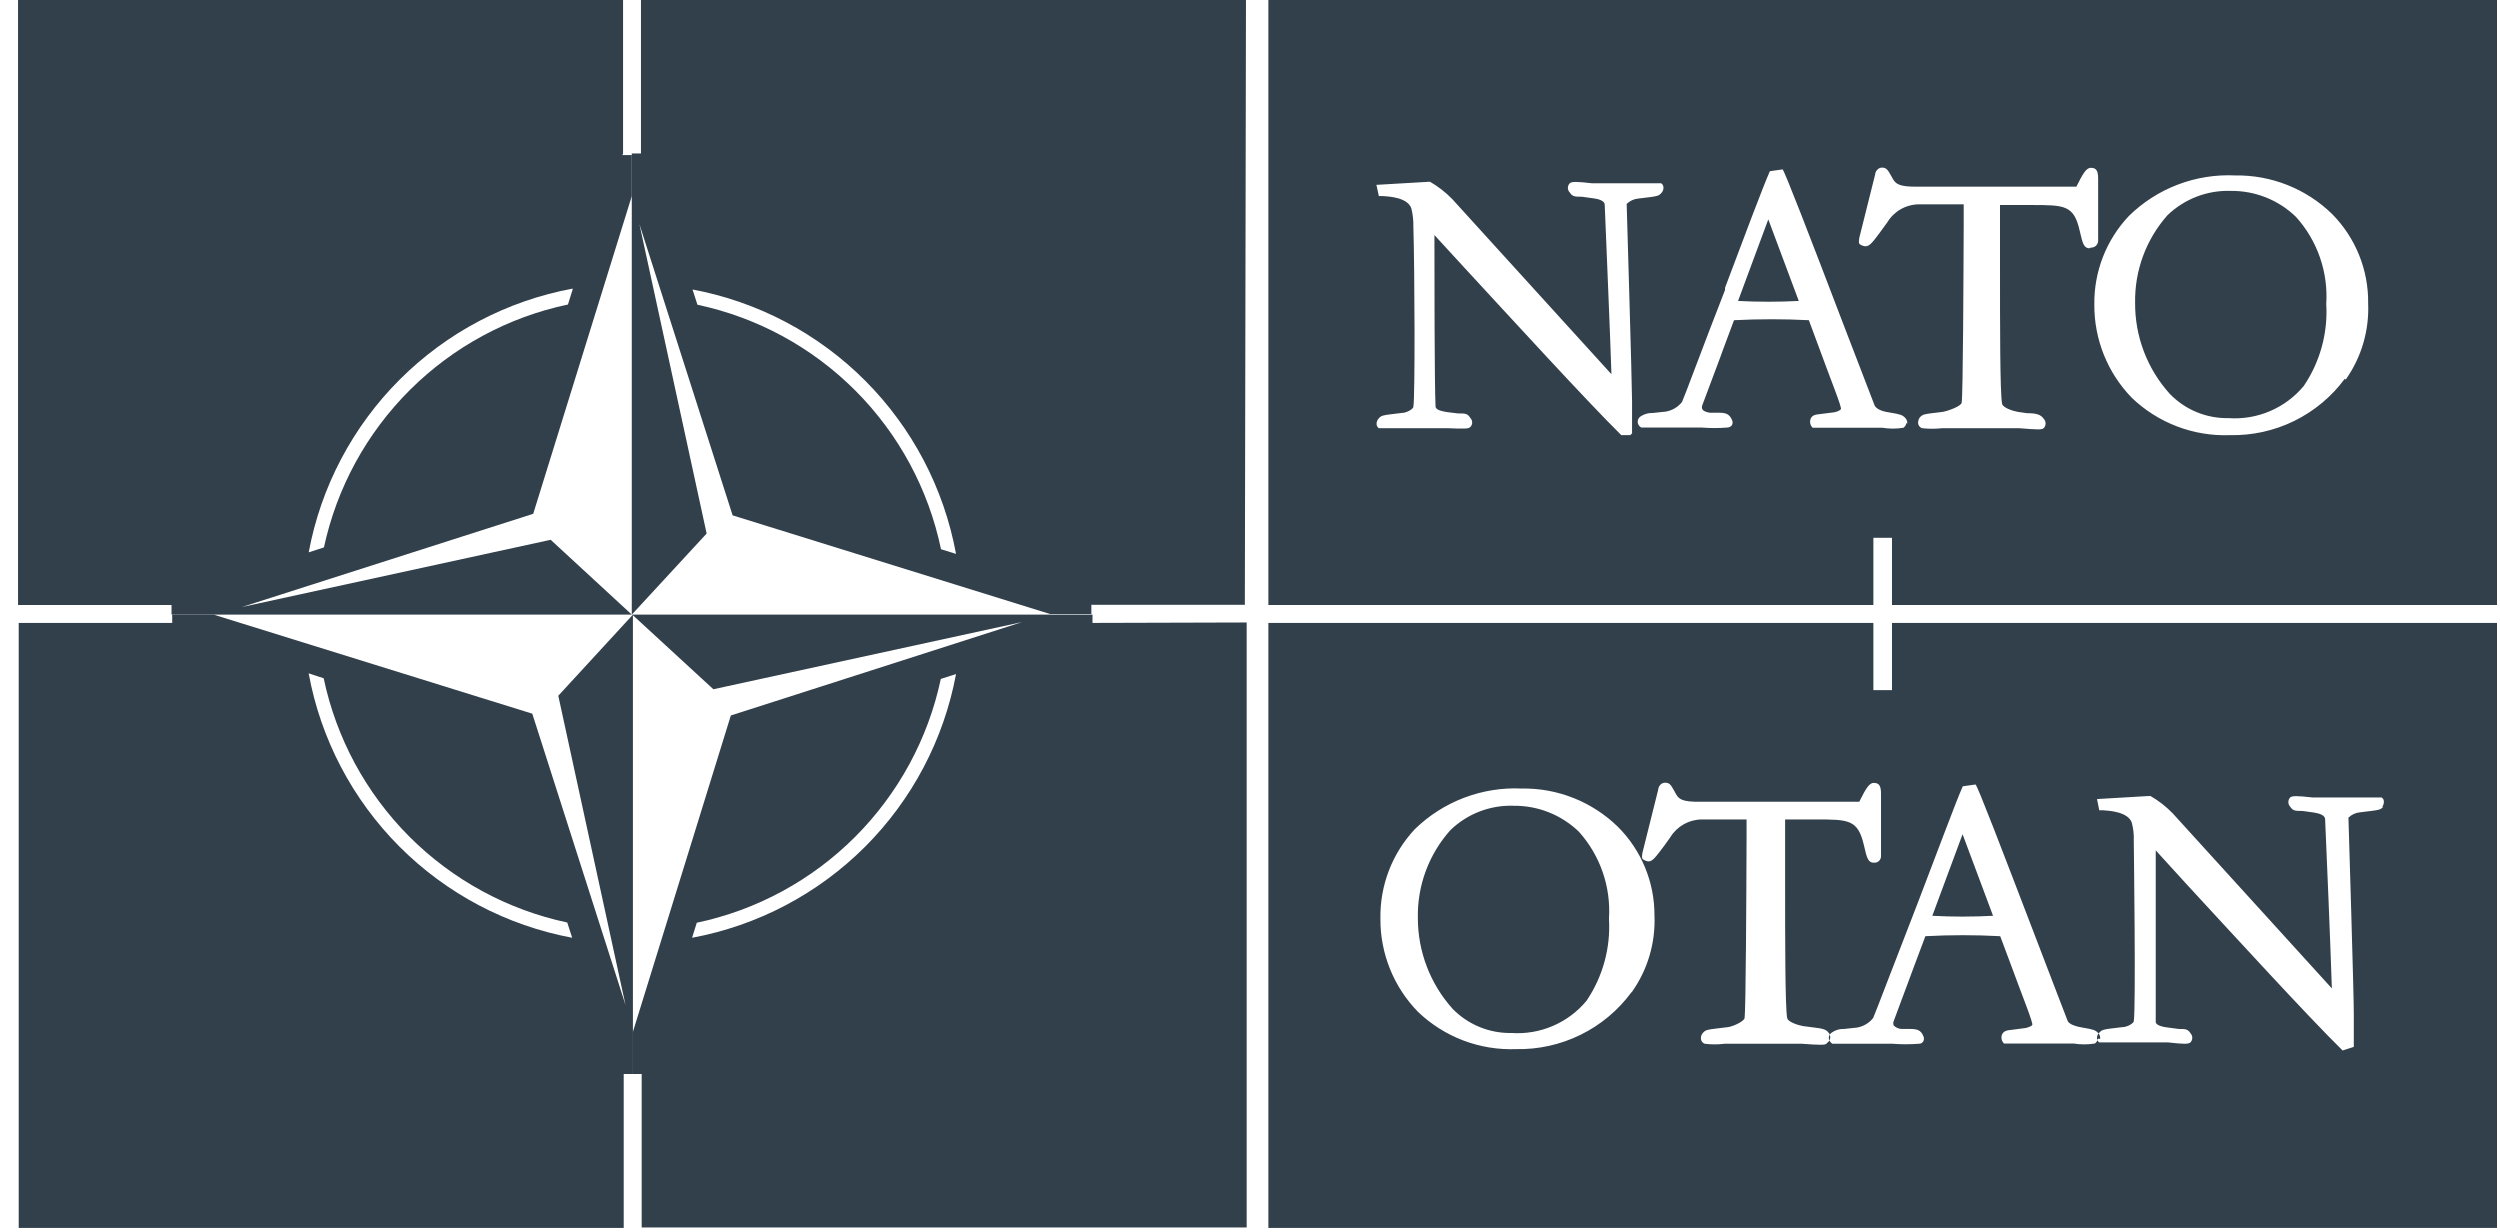 <svg width="136" height="67" viewBox="0 0 136 67" fill="none" xmlns="http://www.w3.org/2000/svg">
<path d="M9.368 33.887H1.018V66.8H33.93V58.425H34.43V33.436L30.371 37.849L34.028 54.671L28.956 38.824L11.623 33.436H9.368V33.936V33.887ZM16.791 36.63L17.608 36.898C18.294 40.157 19.911 43.148 22.263 45.506C24.615 47.864 27.601 49.49 30.858 50.185L31.126 51.014C27.562 50.348 24.284 48.617 21.724 46.049C19.165 43.481 17.445 40.196 16.791 36.63Z" fill="#32404B"/>
<path d="M67.781 -0H34.869V8.35H34.369V33.436L38.441 29.024L34.784 12.19L39.855 28.036L57.115 33.4H59.37V32.9H67.72L67.781 -0ZM37.673 15.749C41.236 16.416 44.514 18.148 47.073 20.716C49.632 23.284 51.352 26.567 52.008 30.133L51.191 29.877C50.51 26.614 48.895 23.62 46.542 21.259C44.189 18.897 41.201 17.271 37.941 16.578L37.673 15.749Z" fill="#32404B"/>
<path d="M33.895 8.35V-0H0.982V32.912H9.332V33.436H34.37L29.957 29.365L13.16 33.022L29.007 27.951L34.37 10.666V8.435H33.858L33.895 8.35ZM31.152 15.749L30.896 16.566C27.644 17.251 24.66 18.864 22.304 21.209C19.948 23.554 18.322 26.53 17.622 29.779L16.793 30.048C17.456 26.485 19.183 23.207 21.747 20.646C24.31 18.085 27.589 16.361 31.152 15.7" fill="#32404B"/>
<path d="M59.432 33.887V33.436H34.395L38.807 37.495L55.605 33.839L39.758 38.922L34.407 56.207V58.425H34.907V66.775H67.819V33.863L59.432 33.887ZM52.009 36.667C51.345 40.229 49.618 43.507 47.055 46.068C44.491 48.629 41.212 50.353 37.649 51.014L37.905 50.197C41.164 49.508 44.153 47.888 46.509 45.534C48.865 43.18 50.488 40.193 51.18 36.935L52.009 36.667Z" fill="#32404B"/>
<path fill-rule="evenodd" clip-rule="evenodd" d="M127.56 20.601C126.84 21.576 125.896 22.364 124.807 22.899C123.719 23.433 122.518 23.698 121.306 23.672C120.325 23.709 119.347 23.547 118.43 23.197C117.512 22.848 116.675 22.317 115.967 21.637C114.649 20.279 113.918 18.458 113.932 16.566C113.907 14.778 114.581 13.05 115.809 11.751C116.569 11.003 117.477 10.422 118.473 10.042C119.47 9.662 120.534 9.493 121.599 9.544C123.557 9.515 125.447 10.265 126.853 11.629C127.49 12.269 127.993 13.03 128.332 13.867C128.672 14.705 128.84 15.601 128.827 16.505C128.89 17.983 128.461 19.44 127.608 20.649M113.676 13.506C113.371 13.506 113.298 13.274 113.139 12.567C112.822 11.153 112.322 11.153 110.494 11.153H108.8C108.8 11.897 108.8 13.213 108.8 14.615C108.8 17.626 108.8 21.344 108.909 21.929C108.909 22.173 109.494 22.356 109.763 22.405L110.275 22.478C110.799 22.478 111.03 22.563 111.177 22.782C111.244 22.851 111.281 22.943 111.281 23.038C111.281 23.134 111.244 23.226 111.177 23.294C111.079 23.38 110.884 23.38 109.836 23.294C109.275 23.294 108.617 23.294 107.776 23.294C106.776 23.294 106.13 23.294 105.655 23.294C105.29 23.334 104.922 23.334 104.558 23.294C104.507 23.276 104.461 23.245 104.425 23.205C104.389 23.164 104.363 23.116 104.35 23.063C104.331 22.938 104.362 22.811 104.436 22.709C104.582 22.539 104.728 22.526 105.094 22.478L105.691 22.405C106.02 22.344 106.691 22.088 106.715 21.905C106.788 21.454 106.813 15.237 106.825 12.251V11.117H104.387C104.044 11.118 103.707 11.208 103.408 11.377C103.11 11.545 102.859 11.787 102.68 12.08C102.546 12.263 102.193 12.762 101.937 13.079C101.681 13.396 101.535 13.445 101.315 13.36C101.096 13.274 101.108 13.226 101.144 12.945L102.01 9.483C102.01 9.349 102.156 9.118 102.376 9.118C102.595 9.118 102.68 9.203 102.875 9.557L102.961 9.715C103.119 9.971 103.241 10.178 104.363 10.154H112.822C112.822 10.154 112.944 10.154 112.956 10.154C113.285 9.496 113.48 9.13 113.736 9.13C113.992 9.13 114.139 9.227 114.139 9.703V13.116C114.136 13.166 114.123 13.214 114.101 13.259C114.079 13.303 114.048 13.343 114.011 13.376C113.974 13.409 113.93 13.434 113.883 13.45C113.836 13.466 113.786 13.473 113.736 13.47M103.704 23.014C103.698 23.066 103.681 23.116 103.654 23.16C103.626 23.204 103.589 23.242 103.546 23.27C103.166 23.332 102.779 23.332 102.4 23.27C102.046 23.27 101.547 23.27 101.047 23.27H99.828C98.963 23.27 98.707 23.27 98.609 23.27C98.545 23.209 98.5 23.13 98.48 23.043C98.461 22.956 98.467 22.866 98.499 22.782C98.585 22.575 98.755 22.551 99.109 22.514L99.682 22.441C99.804 22.441 100.084 22.356 100.145 22.258C100.206 22.161 99.621 20.735 98.926 18.833L98.402 17.419C97.046 17.35 95.687 17.35 94.33 17.419L93.757 18.955L93.575 19.455L92.612 22.027C92.593 22.065 92.584 22.106 92.584 22.149C92.584 22.191 92.593 22.233 92.612 22.27C92.685 22.392 92.892 22.429 93.014 22.453H93.514C93.879 22.453 94.074 22.514 94.221 22.843C94.242 22.887 94.253 22.935 94.253 22.984C94.253 23.032 94.242 23.08 94.221 23.124C94.192 23.163 94.156 23.195 94.114 23.218C94.072 23.241 94.025 23.255 93.977 23.258C93.506 23.295 93.033 23.295 92.563 23.258C92.246 23.258 91.819 23.258 91.344 23.258H90.198C89.491 23.258 89.357 23.258 89.284 23.258C89.23 23.229 89.184 23.187 89.15 23.136C89.116 23.085 89.095 23.026 89.089 22.965C89.087 22.907 89.099 22.848 89.125 22.795C89.15 22.742 89.188 22.696 89.235 22.661C89.436 22.524 89.675 22.456 89.918 22.465L90.612 22.392C90.964 22.334 91.281 22.147 91.502 21.868C91.612 21.649 92.721 18.638 93.843 15.773V15.651C94.83 13.018 95.952 10.044 96.281 9.313L96.975 9.215C97.097 9.349 98.414 12.75 100.242 17.541L101.986 22.075C102.144 22.331 102.571 22.405 102.802 22.441C103.4 22.539 103.497 22.575 103.656 22.746C103.693 22.786 103.721 22.835 103.738 22.887C103.755 22.94 103.76 22.996 103.753 23.051M88.808 23.55L88.686 23.672H88.199C86.334 21.832 82.177 17.285 79.666 14.566L78.033 12.787C78.033 14.445 78.033 20.942 78.094 22.112C78.094 22.319 78.508 22.38 78.715 22.417L79.3 22.49C79.703 22.49 79.837 22.49 79.983 22.734C80.049 22.8 80.087 22.89 80.087 22.984C80.087 23.077 80.049 23.167 79.983 23.233C79.885 23.331 79.642 23.331 78.764 23.294H77.374C76.911 23.294 76.46 23.294 76.094 23.294C75.253 23.294 75.095 23.294 75.01 23.294C74.977 23.272 74.949 23.244 74.928 23.21C74.907 23.176 74.893 23.139 74.888 23.099C74.881 23.04 74.888 22.98 74.906 22.923C74.925 22.866 74.956 22.814 74.997 22.77C75.131 22.6 75.278 22.587 75.643 22.539L76.241 22.465C76.533 22.465 76.875 22.246 76.887 22.136C76.984 21.564 76.96 14.822 76.887 12.324C76.894 11.991 76.857 11.659 76.777 11.336C76.57 10.751 75.619 10.69 75.205 10.666H75.01L74.876 10.056L77.789 9.886C78.237 10.144 78.648 10.464 79.008 10.836L87.662 20.357C87.589 18.016 87.358 12.738 87.297 11.141C87.297 10.885 86.858 10.812 86.675 10.788L86.053 10.702C85.688 10.702 85.541 10.702 85.395 10.471C85.329 10.405 85.292 10.315 85.292 10.221C85.292 10.127 85.329 10.037 85.395 9.971C85.505 9.873 85.749 9.873 86.614 9.971H88.004C88.467 9.971 88.93 9.971 89.296 9.971C90.125 9.971 90.283 9.971 90.369 9.971C90.402 9.993 90.43 10.022 90.451 10.055C90.472 10.089 90.485 10.127 90.491 10.166C90.497 10.223 90.492 10.28 90.475 10.335C90.458 10.389 90.43 10.44 90.393 10.483C90.247 10.666 90.1 10.678 89.735 10.727L89.138 10.8C88.895 10.819 88.666 10.923 88.491 11.092C88.491 11.153 88.784 20.954 88.784 21.807V23.563L88.808 23.55ZM69 -0V32.912H101.912V29.255H102.924V32.912H135.837V-0H69ZM94.55 16.371C95.65 16.429 96.753 16.429 97.853 16.371L96.195 11.934L94.55 16.371ZM121.367 10.385C120.73 10.362 120.096 10.468 119.501 10.696C118.906 10.925 118.363 11.271 117.905 11.714C116.747 13.024 116.121 14.72 116.15 16.468C116.136 18.3 116.811 20.071 118.039 21.429C118.453 21.856 118.95 22.194 119.499 22.42C120.049 22.647 120.639 22.758 121.233 22.746C122.006 22.8 122.781 22.669 123.493 22.363C124.206 22.058 124.835 21.588 125.329 20.991C126.215 19.678 126.644 18.11 126.548 16.529C126.603 15.671 126.486 14.81 126.203 13.998C125.92 13.186 125.478 12.438 124.902 11.8C123.953 10.878 122.678 10.37 121.355 10.385" fill="#32404B"/>
<path fill-rule="evenodd" clip-rule="evenodd" d="M129.656 43.883C129.51 44.054 129.376 44.066 128.998 44.115L128.401 44.188C128.158 44.207 127.93 44.311 127.755 44.48C127.755 44.553 128.059 54.342 128.047 55.195V56.95L127.438 57.146C125.548 55.293 121.404 50.758 118.905 48.052L117.272 46.26C117.272 47.93 117.272 54.427 117.272 55.585C117.272 55.792 117.698 55.866 117.881 55.89L118.515 55.975C118.881 55.975 119.015 55.975 119.161 56.207C119.224 56.275 119.26 56.364 119.26 56.457C119.26 56.55 119.224 56.639 119.161 56.707C119.051 56.804 118.807 56.804 117.942 56.707H116.552C116.126 56.707 115.675 56.707 115.333 56.707C114.431 56.707 114.285 56.707 114.2 56.707C114.167 56.685 114.139 56.656 114.118 56.622C114.097 56.589 114.083 56.551 114.078 56.512C114.07 56.454 114.077 56.395 114.096 56.34C114.115 56.285 114.146 56.236 114.188 56.195C114.334 56.012 114.468 56 114.834 55.951L115.443 55.878C115.736 55.878 116.065 55.658 116.077 55.561C116.199 54.866 116.077 45.809 116.077 45.736C116.091 45.403 116.054 45.07 115.967 44.748C115.76 44.163 114.748 44.102 114.407 44.078H114.2L114.078 43.469L116.979 43.298C117.427 43.557 117.838 43.877 118.198 44.249L126.853 53.769C126.78 51.453 126.56 46.175 126.487 44.578C126.487 44.297 126.048 44.237 125.865 44.2L125.244 44.115C124.878 44.115 124.732 44.115 124.585 43.883C124.522 43.815 124.487 43.726 124.487 43.633C124.487 43.54 124.522 43.451 124.585 43.383C124.695 43.286 124.939 43.286 125.804 43.383H127.194C127.657 43.383 128.12 43.383 128.486 43.383C129.327 43.383 129.473 43.383 129.559 43.383C129.594 43.403 129.623 43.431 129.644 43.465C129.665 43.5 129.678 43.538 129.681 43.578C129.693 43.697 129.658 43.815 129.583 43.907M114.114 56.512C114.11 56.564 114.094 56.614 114.066 56.659C114.039 56.703 114.001 56.741 113.956 56.768C113.576 56.829 113.19 56.829 112.81 56.768C112.469 56.768 111.969 56.768 111.457 56.768H110.238C109.36 56.768 109.104 56.768 109.019 56.768C108.955 56.706 108.91 56.627 108.89 56.541C108.871 56.454 108.878 56.363 108.909 56.28C109.007 56.073 109.165 56.048 109.519 56.012L110.08 55.939C110.201 55.939 110.494 55.853 110.555 55.756C110.616 55.658 110.043 54.257 109.336 52.331L108.812 50.929C107.456 50.856 106.097 50.856 104.74 50.929L104.119 52.587L103.022 55.536C103.003 55.577 102.993 55.62 102.993 55.664C102.993 55.709 103.003 55.752 103.022 55.792C103.132 55.896 103.273 55.961 103.424 55.975H103.912C104.289 55.975 104.497 56.036 104.631 56.365C104.652 56.409 104.663 56.457 104.663 56.506C104.663 56.554 104.652 56.602 104.631 56.646C104.606 56.688 104.571 56.723 104.528 56.747C104.485 56.771 104.436 56.782 104.387 56.78C103.912 56.817 103.435 56.817 102.961 56.78C102.619 56.78 102.229 56.78 101.742 56.78H100.596C99.889 56.78 99.755 56.78 99.682 56.78C99.63 56.748 99.586 56.705 99.553 56.655C99.519 56.604 99.496 56.547 99.487 56.487C99.484 56.428 99.495 56.37 99.521 56.316C99.546 56.263 99.585 56.217 99.633 56.183C99.83 56.037 100.071 55.964 100.316 55.975L101.01 55.902C101.362 55.844 101.679 55.657 101.9 55.378C102.01 55.146 103.229 51.928 104.338 49.088C105.277 46.65 106.435 43.517 106.776 42.774L107.471 42.676C107.605 42.81 108.909 46.224 110.75 51.026C111.628 53.33 112.396 55.317 112.481 55.536C112.566 55.756 113.066 55.866 113.298 55.902C113.883 56 113.992 56.036 114.151 56.207C114.188 56.248 114.216 56.296 114.232 56.349C114.249 56.401 114.255 56.457 114.248 56.512M99.353 56.78C99.255 56.853 99.06 56.853 98.012 56.78C97.451 56.78 96.793 56.78 95.964 56.78C94.928 56.78 94.269 56.78 93.818 56.78C93.458 56.825 93.094 56.825 92.734 56.78C92.686 56.762 92.643 56.732 92.609 56.694C92.575 56.656 92.551 56.61 92.538 56.56C92.525 56.499 92.525 56.435 92.54 56.374C92.555 56.313 92.584 56.255 92.624 56.207C92.77 56.024 92.904 56.012 93.282 55.963L93.879 55.89C94.196 55.89 94.867 55.573 94.903 55.39C94.976 54.927 95.001 48.674 95.013 45.638V44.578H92.575C92.232 44.581 91.896 44.671 91.597 44.839C91.299 45.008 91.048 45.249 90.868 45.541C90.746 45.724 90.393 46.211 90.125 46.54C89.857 46.87 89.723 46.906 89.515 46.821C89.308 46.736 89.308 46.699 89.345 46.406L90.21 42.944C90.21 42.81 90.344 42.579 90.576 42.579C90.808 42.579 90.881 42.664 91.076 43.018L91.161 43.176C91.32 43.444 91.441 43.639 92.563 43.615H101.023C101.023 43.615 101.132 43.615 101.144 43.615C101.474 42.957 101.669 42.591 101.925 42.591C102.181 42.591 102.327 42.688 102.327 43.164V46.577C102.327 46.627 102.317 46.676 102.297 46.721C102.277 46.767 102.248 46.807 102.211 46.841C102.174 46.874 102.131 46.899 102.083 46.915C102.036 46.93 101.986 46.936 101.937 46.931C101.632 46.931 101.559 46.699 101.4 45.992C101.071 44.578 100.584 44.578 98.755 44.578H97.11C97.11 45.322 97.11 46.638 97.11 48.04C97.11 51.051 97.11 54.769 97.219 55.354C97.219 55.585 97.804 55.768 98.073 55.817L98.633 55.89C99.097 55.951 99.34 55.975 99.487 56.195C99.517 56.233 99.54 56.278 99.553 56.326C99.566 56.374 99.569 56.423 99.562 56.472C99.555 56.522 99.539 56.569 99.513 56.611C99.488 56.653 99.454 56.69 99.413 56.719M88.735 54.001C88.012 54.975 87.066 55.763 85.975 56.297C84.885 56.832 83.683 57.097 82.47 57.072C81.492 57.109 80.516 56.948 79.601 56.601C78.686 56.253 77.85 55.725 77.143 55.049C75.818 53.695 75.082 51.872 75.095 49.978C75.061 48.17 75.735 46.42 76.972 45.102C77.737 44.357 78.647 43.777 79.645 43.398C80.643 43.019 81.708 42.847 82.774 42.896C83.746 42.879 84.71 43.056 85.612 43.416C86.514 43.776 87.336 44.312 88.028 44.992C88.658 45.625 89.157 46.376 89.496 47.203C89.835 48.029 90.007 48.914 90.003 49.807C90.065 51.285 89.636 52.743 88.784 53.952M102.924 33.888V37.544H101.912V33.888H69V66.8H135.837V33.888H102.924ZM105.118 49.819C106.219 49.878 107.321 49.878 108.422 49.819L106.764 45.382L105.118 49.819ZM82.348 43.834C81.713 43.811 81.08 43.917 80.487 44.146C79.894 44.374 79.354 44.72 78.898 45.163C77.732 46.469 77.101 48.166 77.131 49.917C77.125 51.748 77.798 53.515 79.02 54.878C79.436 55.305 79.935 55.642 80.487 55.868C81.038 56.095 81.63 56.206 82.226 56.195C82.997 56.247 83.769 56.115 84.479 55.809C85.189 55.504 85.817 55.035 86.309 54.439C87.196 53.127 87.624 51.559 87.528 49.978C87.584 49.121 87.469 48.261 87.188 47.449C86.908 46.636 86.468 45.889 85.895 45.248C84.941 44.327 83.662 43.818 82.336 43.834" fill="#32404B"/>
</svg>
